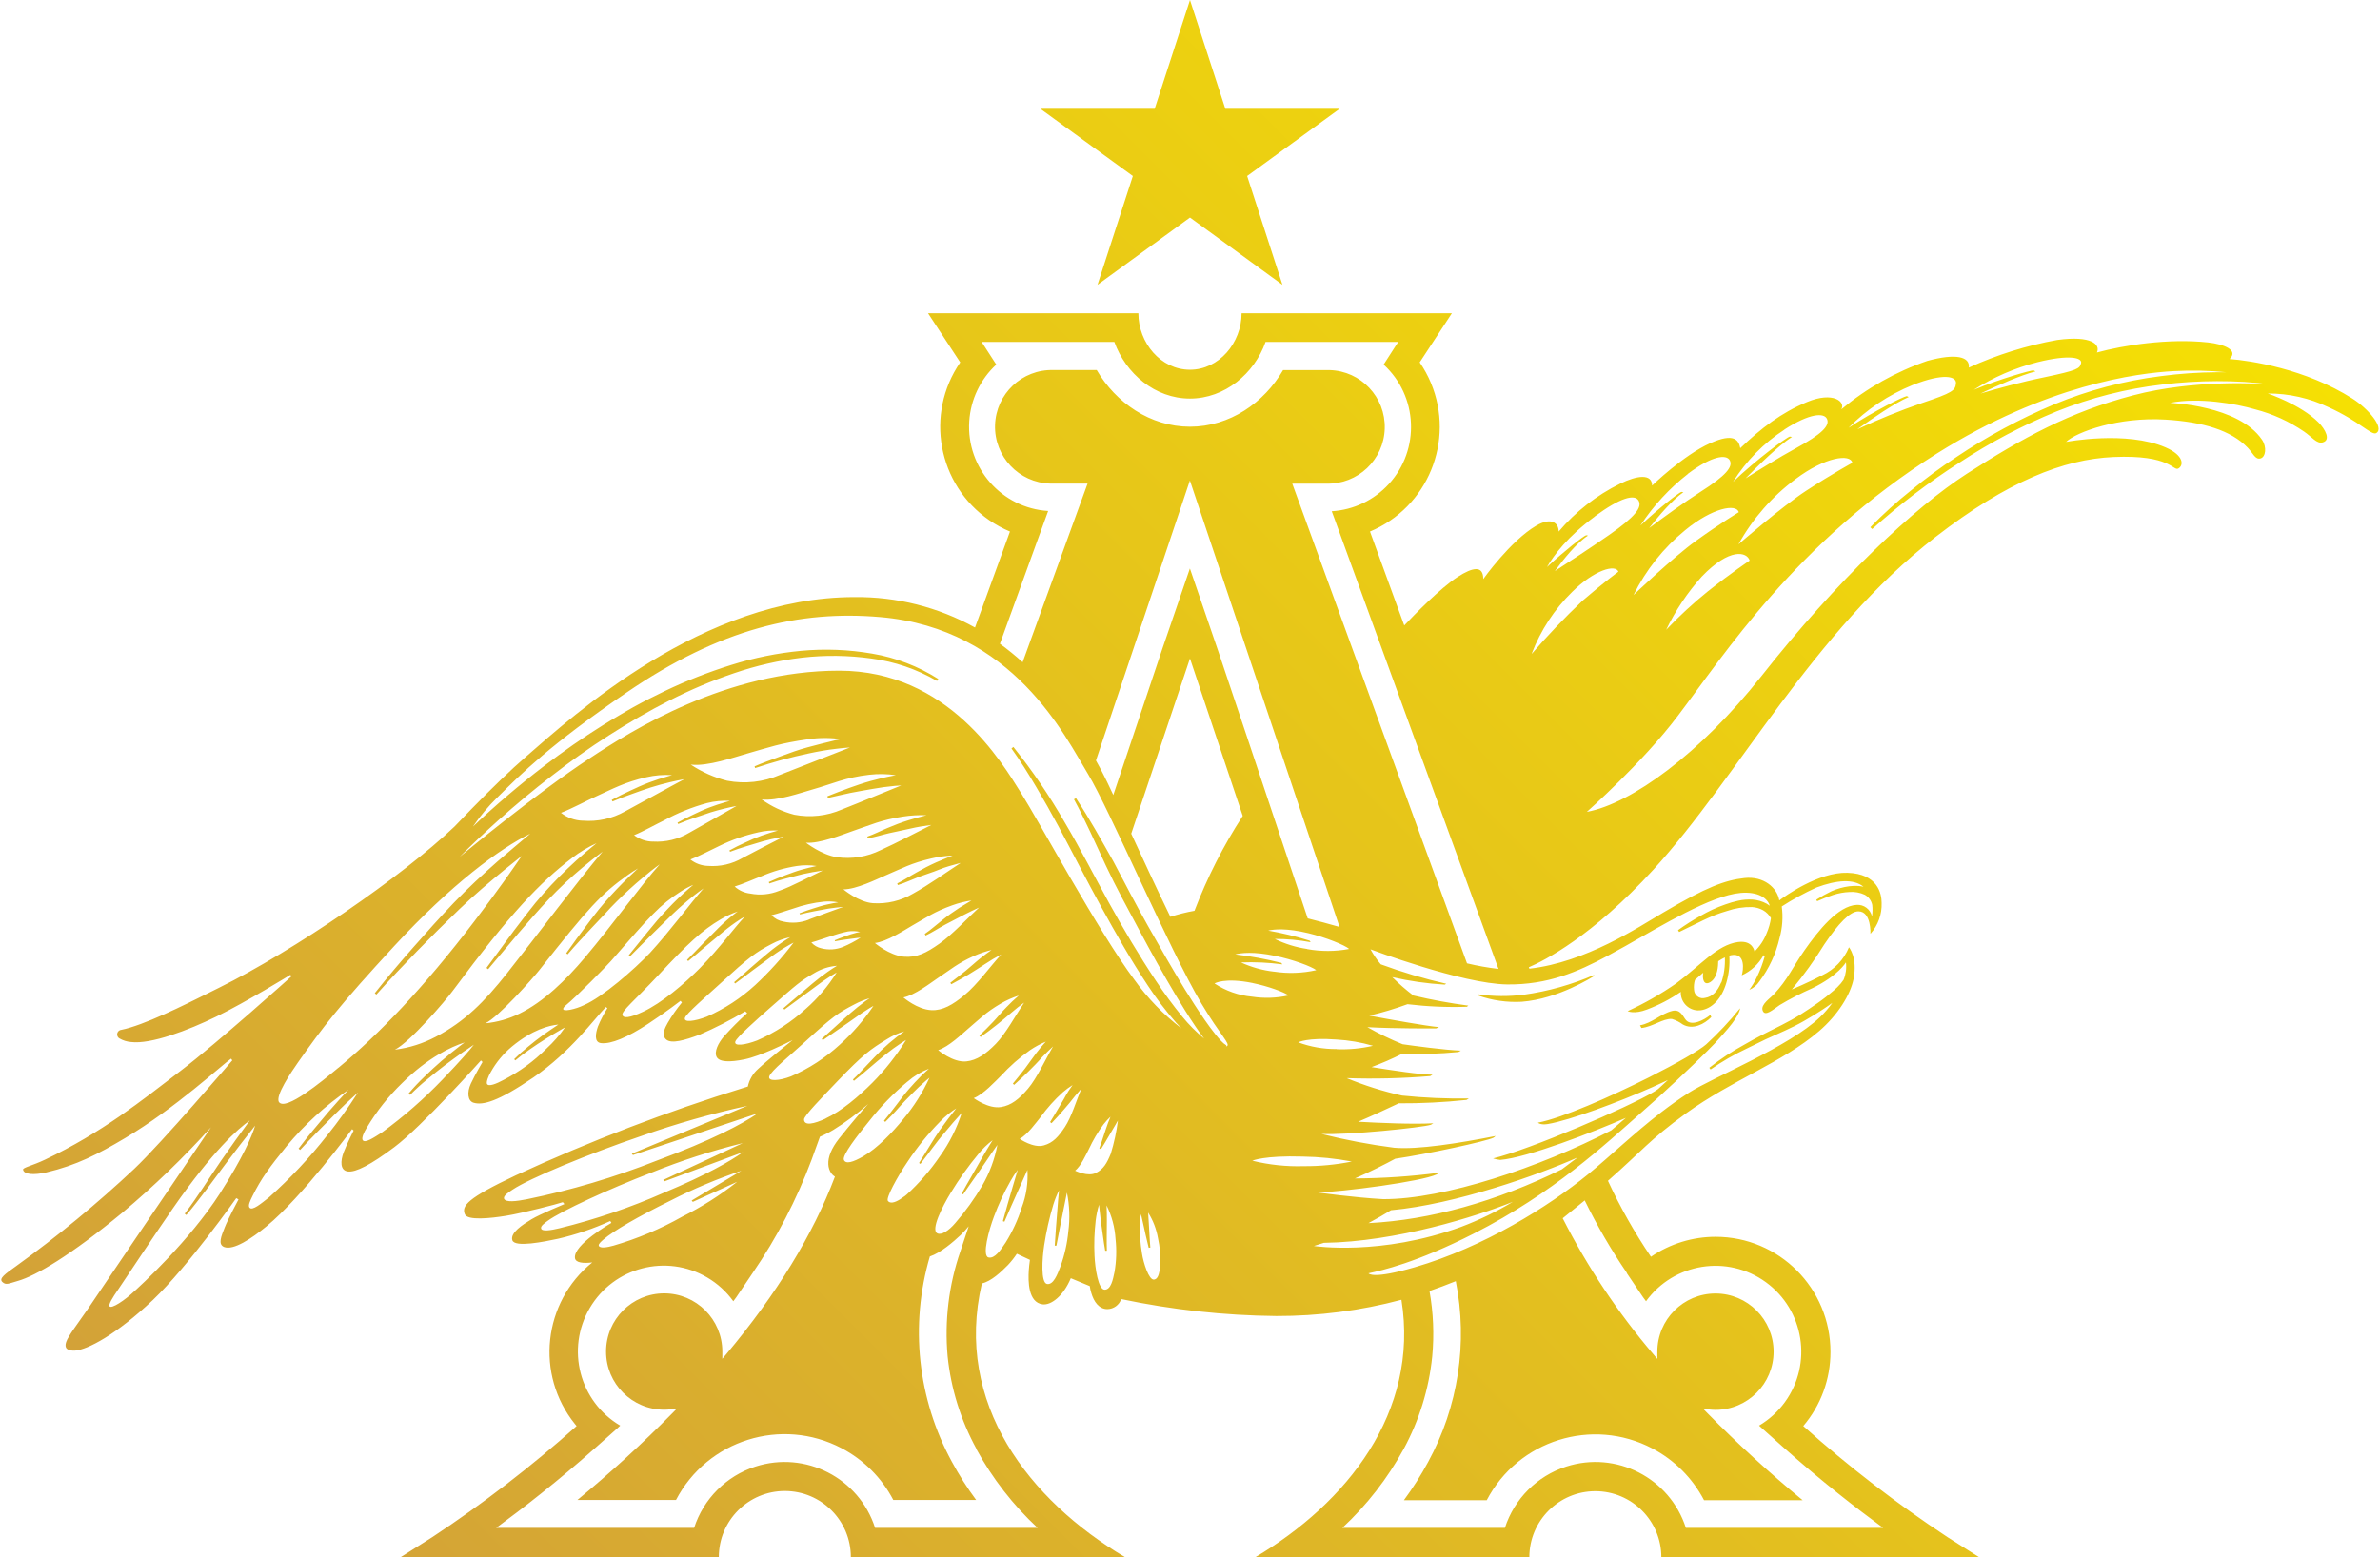 <svg width="110" height="72" xmlns="http://www.w3.org/2000/svg" xmlns:xlink="http://www.w3.org/1999/xlink" overflow="hidden"><defs><clipPath id="clip0"><rect x="46" y="587" width="110" height="72"/></clipPath><linearGradient x1="24.465" y1="83.713" x2="99.283" y2="8.894" gradientUnits="userSpaceOnUse" spreadMethod="pad" id="fill1"><stop offset="0" stop-color="#D3A238"/><stop offset="1" stop-color="#F5E003"/></linearGradient></defs><g clip-path="url(#clip0)" transform="translate(-46 -587)"><path d="M108.667 18.408C106.497 17.029 103.929 16.651 102.989 16.581 103.414 16.181 102.764 15.9 101.989 15.815 100.143 15.617 98.077 15.949 96.858 16.281 97.032 15.915 96.613 15.483 95.024 15.702 93.614 15.956 92.24 16.385 90.936 16.978 91.006 16.48 90.353 16.302 89.021 16.668 87.57 17.166 86.222 17.924 85.043 18.906 85.255 18.574 84.683 18.055 83.451 18.572 82.256 19.072 81.35 19.769 80.375 20.699 80.305 20.333 80.097 19.971 78.982 20.471 77.754 21.018 76.299 22.427 76.299 22.427 76.299 21.861 75.597 21.956 74.821 22.339 73.733 22.875 72.766 23.628 71.981 24.552 71.981 24.126 71.613 23.884 70.936 24.284 69.751 24.981 68.496 26.745 68.496 26.745 68.496 26.107 68.018 26.192 67.314 26.645 66.507 27.164 65.299 28.406 64.844 28.887 64.282 27.345 63.746 25.881 63.261 24.55 65.933 23.434 67.195 20.362 66.079 17.69 65.939 17.355 65.764 17.035 65.558 16.736L67.047 14.466 57.326 14.466C57.326 15.834 56.283 17.076 54.939 17.076 53.594 17.076 52.556 15.836 52.556 14.466L42.834 14.466 44.323 16.736C42.68 19.121 43.282 22.386 45.667 24.029 45.966 24.235 46.285 24.41 46.621 24.55L45.006 28.983C43.302 28.039 41.382 27.555 39.435 27.577 32.404 27.577 26.458 33.038 24.25 34.95 23.552 35.554 22.695 36.38 21.731 37.367L21.731 37.367C21.478 37.626 21.216 37.897 20.95 38.175 18.531 40.483 13.536 43.904 10.065 45.621 9.05 46.121 7.188 47.089 5.959 47.459 5.81 47.504 5.671 47.54 5.544 47.565 5.427 47.579 5.344 47.685 5.358 47.802 5.366 47.868 5.405 47.928 5.463 47.961 5.626 48.055 5.807 48.112 5.995 48.127 6.916 48.242 8.643 47.584 9.935 46.955 11.335 46.272 13.36 45.025 13.36 45.025L13.419 45.087C13.419 45.087 10.065 48.106 8.273 49.471 6.482 50.837 4.663 52.309 2.019 53.562 1.451 53.833 0.998 53.924 1.008 54.017 1.036 54.247 1.504 54.281 2.089 54.147 3.468 53.822 4.467 53.311 5.729 52.56 8.069 51.169 10.196 49.188 10.622 48.895L10.679 48.974C10.679 48.974 7.422 52.779 6.148 53.983 4.426 55.597 2.602 57.098 0.687 58.477 0.177 58.84-0.119 59.047 0.049 59.208 0.217 59.37 0.343 59.281 0.774 59.159 1.587 58.928 3.191 57.993 5.61 55.998 7.06 54.782 8.426 53.468 9.696 52.065 7.244 55.668 4.378 59.902 3.98 60.489 3.517 61.155 3.1 61.697 3.002 61.978 2.904 62.259 3.04 62.404 3.427 62.378 3.989 62.329 5.306 61.655 7.012 60.038 8.639 58.491 10.862 55.337 10.862 55.337L10.966 55.398C10.966 55.398 10.479 56.302 10.328 56.692 10.177 57.081 9.994 57.479 10.307 57.596 10.732 57.757 11.564 57.211 12.26 56.638 13.919 55.273 16.215 52.152 16.215 52.152L16.285 52.218C16.285 52.218 15.97 52.835 15.823 53.226 15.676 53.618 15.653 54.056 16.019 54.105 16.385 54.154 17.083 53.794 18.168 52.981 19.444 52.029 22.171 48.978 22.171 48.978L22.244 49.05C22.244 49.05 21.918 49.595 21.703 50.052 21.52 50.444 21.556 50.85 21.831 50.931 22.256 51.056 22.945 50.888 24.596 49.763 26.326 48.58 27.434 47.029 27.943 46.512L28.015 46.561C27.845 46.832 27.698 47.116 27.577 47.412 27.466 47.733 27.394 48.14 27.721 48.178 28.183 48.233 28.955 47.906 29.893 47.289 30.744 46.729 31.395 46.225 31.395 46.225L31.459 46.302C31.215 46.597 30.996 46.913 30.804 47.244 30.678 47.457 30.498 47.823 30.742 48.018 30.987 48.214 31.572 48.053 32.287 47.784 33.009 47.471 33.71 47.112 34.386 46.71L34.474 46.793C34.092 47.138 33.73 47.502 33.387 47.884 33.142 48.178 32.94 48.572 33.063 48.814 33.187 49.057 33.669 49.069 34.355 48.927 35.093 48.774 36.299 48.178 36.575 48.038 36.337 48.229 35.412 48.965 34.98 49.371 34.739 49.584 34.572 49.869 34.505 50.184L34.357 50.229C30.748 51.346 27.217 52.7 23.786 54.281 21.529 55.345 21.267 55.696 21.429 56.085 21.552 56.377 22.59 56.275 23.343 56.151 24.096 56.028 25.762 55.596 25.954 55.524L26.03 55.611C26.03 55.611 24.898 56.079 24.503 56.317 24.107 56.556 23.511 56.936 23.622 57.283 23.733 57.63 25.111 57.347 25.737 57.213 26.565 57.021 27.373 56.747 28.147 56.394L28.2 56.481C28.2 56.481 26.422 57.492 26.517 58.108 26.549 58.321 26.887 58.357 27.315 58.308 25.034 60.148 24.675 63.488 26.514 65.769 26.54 65.8 26.566 65.832 26.592 65.863 24.498 67.732 22.27 69.447 19.927 70.992L18.468 71.915 33.165 71.915C33.165 70.23 34.531 68.864 36.216 68.864 37.901 68.864 39.267 70.23 39.267 71.915L51.965 71.915 51.931 71.915C47.519 69.296 44.025 64.831 45.323 59.276 45.749 59.187 46.221 58.738 46.529 58.425 46.68 58.264 46.818 58.091 46.94 57.906L47.544 58.189C47.519 58.368 47.499 58.536 47.491 58.679 47.461 59.168 47.457 60.155 48.129 60.242 48.523 60.293 49.091 59.857 49.433 59.036L50.161 59.338 50.31 59.4C50.324 59.507 50.348 59.613 50.38 59.717 50.499 60.123 50.735 60.463 51.124 60.463 51.414 60.459 51.669 60.273 51.763 60 54.121 60.495 56.522 60.758 58.932 60.782 60.883 60.786 62.828 60.534 64.714 60.032 65.546 65.239 62.174 69.424 57.959 71.923L57.928 71.923 70.626 71.923C70.626 70.239 71.992 68.873 73.676 68.873 75.361 68.873 76.727 70.239 76.727 71.923L91.418 71.923 89.961 71C87.613 69.453 85.382 67.736 83.286 65.863 84.101 64.907 84.547 63.691 84.543 62.435 84.545 59.504 82.171 57.126 79.24 57.123 78.172 57.122 77.129 57.443 76.246 58.045 75.49 56.931 74.825 55.758 74.259 54.537 75.827 53.164 76.161 52.66 77.857 51.429 79.984 49.891 82.337 49.061 84.009 47.631 84.892 46.876 85.47 45.929 85.611 45.215 85.806 44.221 85.398 43.751 85.398 43.751 85.164 44.322 84.722 44.784 84.162 45.044 83.549 45.368 82.758 45.7 82.758 45.7 83.308 45.041 83.809 44.344 84.26 43.615 84.915 42.647 85.447 42.092 85.834 42.092 86.44 42.092 86.391 43.13 86.391 43.13 86.743 42.739 86.928 42.226 86.908 41.7 86.908 41.275 86.73 40.352 85.326 40.311 83.99 40.271 82.424 41.402 82.177 41.587 82.084 41.002 81.456 40.454 80.565 40.554 79.673 40.654 78.822 40.962 76.797 42.158 75.672 42.821 73.242 44.442 70.628 44.74L70.602 44.674C71.294 44.379 73.534 43.253 76.359 40.166 80.284 35.873 83.728 29.181 89.406 24.796 92.727 22.231 95.326 21.207 97.626 21.108 100.272 20.993 100.379 21.771 100.621 21.639 100.864 21.508 100.908 21.044 100.03 20.663 98.217 19.878 95.433 20.41 95.433 20.41 95.92 19.944 97.871 19.246 100.03 19.38 101.768 19.486 103.059 19.878 103.827 20.676 104.08 20.939 104.176 21.239 104.419 21.174 104.661 21.108 104.721 20.65 104.489 20.31 103.402 18.712 100.234 18.608 100.234 18.608 101.557 18.342 103.266 18.64 104.17 18.906 104.979 19.115 105.746 19.463 106.435 19.935 106.797 20.184 107.02 20.503 107.286 20.435 107.684 20.335 107.42 19.829 107.093 19.503 106.257 18.674 104.753 18.174 104.753 18.174 105.729 18.169 106.694 18.388 107.573 18.812 108.967 19.438 109.554 20.133 109.769 20.003 110.165 19.769 109.397 18.872 108.667 18.408ZM64.231 55.896C67.209 55.628 71.111 54.241 72.855 53.46 72.617 53.643 72.374 53.826 72.126 54.007 69.098 55.496 66.054 56.347 63.191 56.492 63.589 56.281 63.944 56.073 64.231 55.896ZM60.668 57.547C60.821 57.502 60.976 57.453 61.127 57.402 64.48 57.358 68.22 56.17 69.864 55.507 69.105 55.964 68.305 56.351 67.475 56.664 63.746 58.023 60.668 57.547 60.668 57.547ZM60.2 53.86C59.399 53.885 58.599 53.8 57.821 53.609 57.821 53.609 58.359 53.364 60.148 53.418 60.911 53.429 61.671 53.506 62.421 53.647 61.691 53.794 60.948 53.866 60.204 53.86ZM50.997 59.566C50.699 59.566 50.554 58.555 50.529 57.998 50.503 57.453 50.521 56.906 50.584 56.364 50.614 56.119 50.665 55.877 50.737 55.641 50.763 55.896 50.792 56.151 50.822 56.407L50.918 57.085C50.95 57.313 50.98 57.54 51.022 57.766L51.099 57.766C51.084 57.313 51.099 56.853 51.099 56.396 51.099 56.156 51.099 55.913 51.086 55.673 51.327 56.158 51.468 56.687 51.501 57.228 51.556 57.737 51.54 58.251 51.452 58.755 51.38 59.098 51.29 59.566 50.997 59.566ZM58.817 44.876C58.291 44.815 57.777 44.672 57.296 44.451 57.935 44.426 58.576 44.456 59.21 44.54L59.159 44.47C58.459 44.295 57.748 44.164 57.032 44.079 57.315 44.008 57.883 43.942 58.864 44.145 59.685 44.31 60.578 44.645 60.778 44.808 60.134 44.952 59.469 44.975 58.817 44.874ZM57.847 45.406C58.553 45.549 59.321 45.831 59.493 45.976 58.939 46.1 58.367 46.118 57.806 46.032 57.188 45.975 56.593 45.766 56.075 45.423 56.075 45.423 56.526 45.134 57.847 45.404ZM56.213 29.976 54.937 26.256 54.937 26.256 53.66 29.976C53.513 30.402 52.596 33.142 51.397 36.718 51.212 36.32 51.063 36.012 50.971 35.833 50.88 35.654 50.758 35.407 50.595 35.125L54.937 22.192 61.853 42.813C61.353 42.67 60.859 42.536 60.383 42.417 58.364 36.378 56.43 30.613 56.213 29.974ZM54.937 30.402 54.937 30.402C55.011 30.615 56.036 33.674 57.379 37.684L57.379 37.684C56.484 39.062 55.736 40.531 55.149 42.066L55.149 42.066C54.772 42.133 54.399 42.226 54.035 42.345 53.396 41.028 52.758 39.66 52.226 38.505 53.703 34.101 54.862 30.634 54.941 30.408ZM53.56 58.406C53.539 58.696 53.509 59.074 53.275 59.1 53.041 59.125 52.79 58.332 52.722 57.889 52.652 57.458 52.617 57.022 52.62 56.585 52.622 56.414 52.642 56.242 52.677 56.075L52.769 56.483C52.856 56.864 52.933 57.249 53.033 57.632L53.109 57.619C53.073 57.23 53.062 56.838 53.035 56.445L53.007 56.005C53.235 56.364 53.389 56.766 53.462 57.185 53.553 57.588 53.587 58.001 53.564 58.413ZM61.725 48.452C61.117 48.458 60.514 48.353 59.944 48.142 59.944 48.142 60.37 47.912 61.708 48.012 62.281 48.044 62.848 48.141 63.399 48.301 62.851 48.428 62.289 48.481 61.727 48.459ZM60.351 43.828C59.833 43.752 59.331 43.596 58.861 43.366 59.417 43.364 59.971 43.415 60.517 43.517L60.47 43.445C59.842 43.249 59.203 43.094 58.555 42.981 58.83 42.915 59.406 42.86 60.408 43.1 61.223 43.294 62.11 43.657 62.299 43.828 61.656 43.95 60.996 43.952 60.353 43.834ZM47.874 25.005 48.259 23.952 48.386 23.601C46.236 23.465 44.603 21.611 44.739 19.461 44.803 18.458 45.25 17.519 45.989 16.838L45.438 15.987 45.312 15.793 51.446 15.793C51.971 17.251 53.324 18.408 54.939 18.408 56.553 18.408 57.917 17.251 58.434 15.793L64.567 15.793 64.439 15.987 63.891 16.838C65.481 18.294 65.589 20.763 64.134 22.353 63.45 23.1 62.503 23.552 61.493 23.613L61.623 23.965 62.006 25.018C63.997 30.474 66.899 38.447 69.2 44.751 68.711 44.694 68.225 44.608 67.745 44.493L59.668 22.337 61.246 22.337C62.694 22.378 63.902 21.238 63.943 19.79 63.984 18.342 62.844 17.134 61.396 17.093 61.346 17.092 61.296 17.092 61.246 17.093L59.244 17.093C58.372 18.595 56.781 19.708 54.941 19.708 53.101 19.708 51.509 18.593 50.631 17.091L48.629 17.091C47.181 17.05 45.974 18.19 45.932 19.638 45.891 21.086 47.032 22.294 48.48 22.335 48.529 22.337 48.579 22.337 48.629 22.335L50.208 22.335 47.206 30.585C46.872 30.282 46.522 29.998 46.157 29.734ZM22.914 36.846C24.054 35.714 25.386 34.384 28.887 31.995 33.246 29.017 36.92 28.181 40.622 28.5 46.791 29.03 49.178 34.031 50.233 35.758 51.203 37.352 54.009 43.896 55.464 46.34 56.358 47.842 56.834 48.225 56.641 48.323L56.606 48.323 56.626 48.284C56.533 48.225 56.448 48.154 56.375 48.072 56.285 47.978 56.198 47.874 56.113 47.767 55.941 47.555 55.779 47.331 55.619 47.102 55.3 46.644 54.998 46.17 54.703 45.693 54.115 44.734 53.556 43.755 53.001 42.768 52.445 41.781 51.924 40.785 51.403 39.79 50.848 38.807 50.297 37.811 49.673 36.865L49.58 36.918C50.118 37.911 50.571 38.945 51.05 39.971 51.529 40.996 52.077 41.987 52.611 42.987 53.145 43.987 53.694 44.976 54.275 45.953 54.569 46.44 54.866 46.925 55.188 47.399 55.317 47.591 55.451 47.78 55.594 47.967 55.227 47.664 54.89 47.325 54.588 46.957 54.148 46.42 53.737 45.862 53.356 45.283 52.582 44.121 51.867 42.911 51.192 41.688 50.518 40.464 49.88 39.209 49.159 37.994 48.457 36.77 47.662 35.601 46.78 34.499L46.691 34.569C47.099 35.137 47.47 35.731 47.827 36.335 48.184 36.939 48.529 37.545 48.861 38.162 49.193 38.779 49.514 39.398 49.842 40.022 50.169 40.645 50.499 41.266 50.837 41.883 51.516 43.117 52.211 44.344 52.996 45.523 53.389 46.12 53.821 46.688 54.292 47.225 54.377 47.316 54.462 47.408 54.551 47.497 53.714 46.859 52.977 46.099 52.365 45.242 50.729 43.057 47.984 37.971 47.127 36.614 46.248 35.22 43.772 30.976 38.728 30.976 33.508 30.976 29.134 33.742 27.204 35.018 24.735 36.633 21.356 39.435 21.191 39.573 21.761 38.998 22.356 38.441 22.96 37.899 23.763 37.178 24.593 36.488 25.449 35.829 26.3 35.167 27.179 34.54 28.09 33.961 29 33.382 29.927 32.836 30.889 32.35 31.85 31.86 32.845 31.439 33.867 31.093 34.884 30.745 35.935 30.504 37.003 30.376 38.072 30.252 39.152 30.265 40.218 30.415 41.288 30.555 42.319 30.907 43.251 31.451L43.309 31.359C42.379 30.77 41.341 30.372 40.256 30.189 39.171 30.001 38.067 29.958 36.971 30.059 35.875 30.162 34.794 30.38 33.744 30.71 32.696 31.037 31.673 31.438 30.683 31.91 30.189 32.146 29.7 32.393 29.219 32.659 28.979 32.789 28.745 32.933 28.509 33.07L28.153 33.282 27.806 33.495C26.875 34.074 25.979 34.703 25.107 35.365 23.957 36.244 22.853 37.183 21.801 38.177 22.126 37.697 22.499 37.251 22.914 36.846ZM48.333 59.302C48.04 59.244 48.108 58.128 48.201 57.523 48.298 56.883 48.44 56.25 48.627 55.63 48.696 55.406 48.784 55.187 48.889 54.977 48.859 55.285 48.831 55.596 48.81 55.904 48.769 56.447 48.721 56.987 48.691 57.534L48.767 57.534C48.863 57 48.98 56.47 49.082 55.932 49.137 55.647 49.195 55.36 49.254 55.081 49.376 55.67 49.398 56.274 49.32 56.87 49.268 57.428 49.144 57.976 48.952 58.502 48.81 58.876 48.625 59.353 48.333 59.302ZM49.161 52.05C48.857 52.509 48.612 52.782 48.187 52.901 47.704 53.041 47.07 52.599 47.07 52.599 47.433 52.409 47.846 51.826 48.031 51.601 48.334 51.181 48.681 50.793 49.065 50.446 49.207 50.323 49.357 50.213 49.516 50.114 49.45 50.208 49.386 50.299 49.325 50.392L49.214 50.575 49.114 50.756 48.901 51.118C48.763 51.358 48.618 51.592 48.476 51.824L48.542 51.877C48.733 51.675 48.923 51.469 49.105 51.256 49.288 51.044 49.471 50.831 49.631 50.618 49.725 50.503 49.822 50.39 49.92 50.282 49.693 50.831 49.454 51.609 49.161 52.05ZM45.629 58.077C45.319 58 45.651 56.8 45.88 56.194 46.09 55.626 46.346 55.076 46.646 54.549 46.745 54.369 46.857 54.197 46.98 54.032 46.897 54.298 46.819 54.564 46.742 54.83 46.591 55.353 46.434 55.875 46.293 56.402L46.365 56.426C46.578 55.926 46.802 55.43 47.023 54.937 47.155 54.632 47.291 54.332 47.429 54.032 47.465 54.623 47.376 55.215 47.167 55.768 46.989 56.337 46.738 56.88 46.423 57.385 46.195 57.728 45.921 58.145 45.629 58.077ZM38.107 51.66C37.569 51.909 37.109 52.014 37.103 51.703 37.103 51.529 37.982 50.639 38.618 49.969 39.839 48.693 40.181 48.457 40.928 48.001 41.179 47.841 41.451 47.718 41.736 47.636 41.624 47.714 41.513 47.797 41.402 47.882 41.15 48.077 40.908 48.285 40.677 48.506 40.449 48.731 40.234 48.959 40.017 49.186 39.8 49.414 39.592 49.646 39.362 49.861L39.411 49.92C39.664 49.725 39.898 49.518 40.139 49.314 40.379 49.11 40.615 48.906 40.858 48.712 41.1 48.518 41.349 48.335 41.607 48.165 41.675 48.12 41.743 48.076 41.819 48.033 41.377 48.752 40.852 49.416 40.256 50.014 39.639 50.631 38.833 51.32 38.107 51.654ZM40.373 43.555C40.926 43.494 41.739 42.962 42.075 42.766 42.775 42.37 43.113 42.113 43.955 41.813 44.243 41.709 44.54 41.634 44.842 41.59 44.664 41.694 44.485 41.802 44.31 41.911 44.023 42.096 43.745 42.295 43.479 42.509 43.206 42.721 42.958 42.951 42.683 43.134L42.724 43.209C43.038 43.062 43.319 42.87 43.613 42.713 43.906 42.555 44.211 42.404 44.504 42.247 44.732 42.13 44.961 42.021 45.193 41.917 44.645 42.417 43.972 43.153 43.364 43.583 42.755 44.013 42.313 44.238 41.707 44.185 41.032 44.119 40.373 43.549 40.373 43.549ZM37.326 42.475C36.953 42.623 36.544 42.655 36.152 42.566 35.941 42.529 35.747 42.426 35.599 42.27 35.88 42.209 36.35 42.038 36.605 41.964 37.065 41.801 37.543 41.693 38.028 41.643 38.247 41.624 38.468 41.635 38.684 41.677 38.516 41.705 38.35 41.734 38.184 41.773 37.96 41.819 37.748 41.892 37.533 41.958 37.318 42.024 37.107 42.098 36.895 42.181L36.914 42.236C37.126 42.179 37.339 42.134 37.567 42.09L38.222 41.968C38.452 41.932 38.686 41.904 38.92 41.885 38.467 42.043 37.839 42.279 37.326 42.468ZM34.618 41.27C34.349 41.241 34.097 41.127 33.897 40.945 34.248 40.843 34.837 40.579 35.15 40.464 35.669 40.241 36.213 40.084 36.771 39.998 37.073 39.952 37.38 39.952 37.682 39.998 37.448 40.049 37.214 40.103 36.982 40.169 36.75 40.234 36.471 40.339 36.218 40.432 35.965 40.526 35.718 40.626 35.474 40.739L35.499 40.805C35.75 40.715 36.007 40.645 36.265 40.575 36.522 40.505 36.782 40.437 37.035 40.375 37.343 40.305 37.656 40.252 37.969 40.207 37.401 40.468 36.563 40.934 35.956 41.143 35.532 41.314 35.067 41.359 34.618 41.27ZM32.672 39.994C32.373 39.987 32.085 39.883 31.851 39.698 32.227 39.558 32.838 39.233 33.172 39.079 33.752 38.793 34.365 38.579 34.997 38.441 35.3 38.37 35.611 38.343 35.922 38.36L35.899 38.36C35.637 38.431 35.378 38.509 35.123 38.601 34.868 38.694 34.619 38.799 34.376 38.918 34.133 39.03 33.891 39.145 33.655 39.277L33.684 39.341C33.931 39.243 34.186 39.164 34.442 39.084L35.203 38.856C35.456 38.786 35.714 38.728 35.973 38.677L36.167 38.641C35.608 38.928 34.908 39.279 34.263 39.626 33.782 39.907 33.227 40.035 32.672 39.994ZM30.119 38.871C29.804 38.868 29.498 38.763 29.247 38.573 29.64 38.418 30.281 38.06 30.632 37.892 31.259 37.548 31.926 37.28 32.617 37.092 32.964 37.004 33.322 36.969 33.68 36.99L33.482 37.046C33.223 37.122 32.965 37.205 32.712 37.301 32.459 37.397 32.214 37.514 31.972 37.629 31.729 37.743 31.489 37.862 31.255 37.996L31.287 38.058C31.529 37.954 31.782 37.865 32.034 37.775 32.285 37.686 32.54 37.601 32.787 37.52 33.18 37.4 33.579 37.301 33.982 37.224 33.367 37.567 32.523 38.062 31.802 38.46 31.294 38.763 30.707 38.905 30.117 38.869ZM26.875 37.905C26.509 37.895 26.156 37.768 25.869 37.541 26.33 37.369 27.083 36.967 27.494 36.782 28.258 36.435 28.817 36.124 29.819 35.897 30.208 35.806 30.608 35.774 31.006 35.801L30.844 35.846C30.54 35.933 30.236 36.029 29.938 36.142 29.64 36.254 29.351 36.388 29.066 36.52 28.781 36.652 28.494 36.792 28.215 36.946L28.253 37.018C28.538 36.892 28.834 36.784 29.13 36.678 29.425 36.571 29.721 36.465 30.015 36.371 30.308 36.278 30.613 36.197 30.917 36.124 31.129 36.073 31.355 36.029 31.574 35.986 30.844 36.369 29.753 36.982 28.832 37.475 28.237 37.811 27.554 37.96 26.873 37.903ZM47.548 48.504C47.777 48.348 48.022 48.216 48.278 48.11 48.129 48.274 47.984 48.444 47.852 48.618 47.663 48.861 47.502 49.108 47.319 49.346 47.136 49.584 46.948 49.816 46.755 50.048L46.814 50.105C47.038 49.905 47.263 49.701 47.478 49.486 47.693 49.271 47.904 49.061 48.103 48.831 48.267 48.657 48.438 48.491 48.614 48.331 48.267 48.914 47.874 49.786 47.457 50.278 47.04 50.769 46.672 51.056 46.21 51.129 45.632 51.227 44.947 50.718 44.947 50.718 45.393 50.548 45.953 49.931 46.197 49.695 46.605 49.252 47.058 48.852 47.548 48.504ZM45.34 54.758C44.978 55.372 44.561 55.951 44.093 56.489 43.787 56.849 43.455 57.053 43.27 56.966 42.941 56.819 43.5 55.715 43.885 55.09 44.266 54.463 44.692 53.865 45.161 53.301 45.353 53.06 45.575 52.846 45.821 52.662 45.64 52.952 45.464 53.243 45.293 53.541 45.123 53.839 44.995 54.069 44.842 54.332 44.689 54.596 44.536 54.858 44.391 55.128L44.457 55.166C44.795 54.662 45.157 54.173 45.498 53.664 45.672 53.401 45.855 53.137 46.04 52.879 45.915 53.541 45.679 54.176 45.34 54.758ZM41.536 55.396C41.285 55.553 41.079 55.596 40.979 55.466 40.879 55.337 41.404 54.366 41.904 53.633 42.341 52.975 42.84 52.361 43.394 51.799 43.616 51.567 43.866 51.364 44.138 51.192 43.881 51.516 43.63 51.843 43.389 52.182 43.043 52.682 42.751 53.207 42.419 53.713L42.481 53.758C42.67 53.52 42.845 53.275 43.028 53.035 43.211 52.794 43.398 52.545 43.585 52.333 43.847 52.014 44.117 51.702 44.393 51.399 44.163 52.114 43.823 52.79 43.385 53.401 42.945 54.047 42.431 54.641 41.853 55.168L41.773 55.234ZM41.696 46.068C42.215 45.968 42.945 45.404 43.257 45.193 43.896 44.768 44.191 44.498 44.959 44.151 45.219 44.034 45.49 43.942 45.768 43.877 45.595 43.998 45.427 44.121 45.264 44.251 45.023 44.442 44.808 44.647 44.574 44.836 44.34 45.025 44.104 45.204 43.864 45.391L43.91 45.459C44.172 45.315 44.442 45.172 44.702 45.013 44.961 44.853 45.221 44.691 45.466 44.528 45.709 44.366 45.96 44.216 46.219 44.081 45.721 44.619 45.102 45.485 44.517 45.961 43.981 46.404 43.515 46.68 42.989 46.655 42.334 46.623 41.696 46.068 41.696 46.068ZM47.029 45.98C46.829 46.151 46.637 46.332 46.455 46.523 46.242 46.736 46.055 46.974 45.846 47.193 45.638 47.412 45.432 47.618 45.208 47.831L45.264 47.895C45.506 47.721 45.755 47.542 45.991 47.35 46.227 47.159 46.465 46.965 46.687 46.772 46.908 46.578 47.074 46.455 47.276 46.308 46.882 46.895 46.425 47.74 45.97 48.208 45.514 48.676 45.091 48.974 44.6 49.023 43.985 49.082 43.302 48.501 43.302 48.501 43.783 48.355 44.415 47.744 44.687 47.514 45.242 47.046 45.498 46.761 46.193 46.353 46.458 46.199 46.738 46.074 47.029 45.98ZM43.972 39.515C43.711 39.615 43.455 39.728 43.202 39.834 42.89 39.974 42.585 40.131 42.289 40.303 41.989 40.466 41.709 40.66 41.411 40.803L41.438 40.879C41.77 40.779 42.077 40.628 42.389 40.509 42.702 40.39 43.028 40.296 43.334 40.169 43.64 40.041 43.972 39.956 44.287 39.871L44.344 39.856C43.689 40.281 42.855 40.881 42.138 41.275 41.579 41.605 40.934 41.758 40.285 41.715 39.628 41.668 38.922 41.077 38.922 41.077 39.522 41.077 40.46 40.609 40.853 40.439 41.653 40.1 42.045 39.869 42.981 39.65 43.306 39.573 43.638 39.528 43.972 39.515ZM42.76 37.654C42.477 37.724 42.198 37.801 41.924 37.886 41.596 37.988 41.275 38.108 40.96 38.243 40.645 38.373 40.343 38.533 40.028 38.639L40.047 38.72C40.39 38.664 40.713 38.556 41.039 38.481 41.364 38.407 41.696 38.345 42.021 38.269 42.347 38.192 42.66 38.145 42.989 38.101 42.279 38.456 41.409 38.92 40.649 39.262 40.021 39.574 39.314 39.688 38.62 39.59 37.916 39.486 37.192 38.922 37.192 38.922 37.831 38.973 38.894 38.541 39.32 38.394 40.207 38.094 40.647 37.873 41.679 37.714 42.036 37.658 42.398 37.638 42.76 37.654ZM38.205 36.856C38.552 36.78 38.892 36.695 39.237 36.624 39.581 36.554 39.928 36.499 40.271 36.437 40.613 36.376 40.958 36.327 41.3 36.297 41.4 36.297 41.5 36.28 41.598 36.276 40.785 36.601 39.752 37.035 38.856 37.386 38.162 37.687 37.394 37.772 36.652 37.629 36.11 37.488 35.599 37.249 35.144 36.922 35.837 37.014 36.988 36.605 37.467 36.471 38.441 36.197 39.001 35.91 40.126 35.782 40.532 35.736 40.943 35.743 41.347 35.805L41.236 35.825C40.881 35.89 40.532 35.975 40.188 36.069 39.843 36.163 39.507 36.282 39.173 36.399 38.839 36.516 38.509 36.652 38.182 36.778ZM34.844 35.474C35.254 35.34 35.665 35.21 36.082 35.097 36.499 34.984 36.918 34.884 37.337 34.795 37.756 34.706 38.188 34.627 38.613 34.582 38.826 34.557 39.022 34.537 39.228 34.523 38.301 34.882 37.058 35.373 35.995 35.788 35.224 36.123 34.371 36.217 33.546 36.059 32.948 35.908 32.381 35.656 31.868 35.314 32.638 35.414 33.916 34.961 34.448 34.812 35.542 34.503 35.967 34.333 37.314 34.14 37.815 34.068 38.325 34.068 38.826 34.14L38.552 34.191C38.126 34.288 37.701 34.403 37.275 34.514 36.85 34.625 36.448 34.776 36.039 34.925 35.631 35.074 35.103 35.267 34.816 35.397ZM38.301 43.26C38.573 43.158 38.854 43.077 39.139 43.019 39.325 42.993 39.514 43.001 39.696 43.043L39.526 43.079C39.353 43.122 39.184 43.175 39.018 43.238 38.852 43.298 38.684 43.359 38.522 43.43L38.537 43.474C38.877 43.404 39.235 43.372 39.571 43.321L39.718 43.306C39.461 43.471 39.191 43.614 38.909 43.732 38.593 43.861 38.243 43.885 37.911 43.8 37.729 43.763 37.564 43.667 37.441 43.528 37.69 43.464 38.09 43.315 38.307 43.251ZM41.885 49.959C42.178 49.702 42.514 49.499 42.877 49.359 42.762 49.459 42.653 49.571 42.545 49.665 42.332 49.878 42.119 50.105 41.919 50.337 41.719 50.569 41.541 50.814 41.356 51.054 41.17 51.294 40.99 51.535 40.798 51.765L40.856 51.818C41.068 51.605 41.281 51.392 41.481 51.16 41.681 50.929 41.894 50.718 42.104 50.505 42.311 50.292 42.528 50.089 42.755 49.897L42.902 49.776C42.585 50.465 42.177 51.109 41.69 51.69 41.177 52.316 40.49 53.031 39.847 53.403 39.369 53.679 39.03 53.781 38.945 53.571 38.86 53.36 39.562 52.452 40.105 51.79 40.634 51.116 41.233 50.499 41.892 49.95ZM15.574 49.32C14.783 49.978 13.164 51.305 12.843 50.91 12.63 50.641 13.428 49.48 13.713 49.072 14.851 47.453 15.653 46.406 18.168 43.689 20.803 40.845 23.039 39.19 24.45 38.505 23.941 38.93 23.439 39.356 22.943 39.781 22.248 40.394 21.565 41.022 20.918 41.696 20.271 42.37 19.663 43.053 19.052 43.745 18.442 44.436 17.842 45.14 17.263 45.872L17.338 45.934C17.951 45.246 18.587 44.578 19.229 43.919 19.872 43.26 20.527 42.613 21.191 41.977 21.854 41.341 22.55 40.751 23.26 40.171 23.524 39.958 23.79 39.745 24.056 39.532 23.631 40.145 23.022 41.041 21.856 42.564 19.51 45.638 17.444 47.782 15.581 49.318ZM10.109 55.117C8.722 57.277 6.482 59.353 5.995 59.778 5.508 60.204 4.931 60.538 5.001 60.251 5.044 60.061 5.357 59.627 5.552 59.336 5.748 59.044 7.233 56.817 7.933 55.809 9.786 53.143 10.956 52.12 11.488 51.75 11.034 52.369 10.586 52.99 10.15 53.622 9.869 54.028 9.605 54.443 9.331 54.849 9.056 55.256 8.782 55.666 8.48 56.056L8.554 56.117C8.877 55.741 9.175 55.347 9.473 54.956L10.356 53.773C10.807 53.171 11.268 52.577 11.734 51.988 11.583 52.488 11.171 53.456 10.109 55.117ZM15.064 52.437C14.256 53.469 13.357 54.426 12.379 55.298 12.015 55.585 11.605 55.936 11.475 55.777 11.394 55.681 11.505 55.458 11.611 55.243 12.011 54.434 12.407 53.896 13.187 52.939 14.015 51.943 14.977 51.067 16.044 50.335 15.74 50.661 15.44 50.988 15.149 51.324 14.906 51.607 14.67 51.892 14.434 52.175 14.198 52.458 13.966 52.752 13.741 53.05L13.815 53.111C14.064 52.837 14.321 52.573 14.581 52.307 14.84 52.041 15.102 51.78 15.364 51.52 15.73 51.152 16.106 50.797 16.487 50.456 16.049 51.142 15.574 51.803 15.064 52.437ZM17.604 52.297C17.234 52.533 16.814 52.82 16.706 52.66 16.64 52.562 16.766 52.29 16.887 52.096 17.34 51.333 17.893 50.634 18.533 50.018 19.725 48.842 20.786 48.35 21.416 48.146 21.335 48.208 21.252 48.267 21.171 48.331 20.89 48.544 20.616 48.774 20.346 49.003 20.076 49.233 19.816 49.48 19.561 49.727 19.302 49.973 19.057 50.233 18.827 50.505L18.899 50.567C19.145 50.317 19.405 50.08 19.678 49.859 19.949 49.632 20.224 49.413 20.503 49.201 20.783 48.99 21.066 48.784 21.354 48.582 21.516 48.469 21.68 48.369 21.844 48.252 21.654 48.497 21.25 48.969 20.393 49.861 19.537 50.754 18.604 51.569 17.604 52.297ZM20.088 47.882C19.499 48.195 18.857 48.398 18.195 48.48 18.904 48.12 20.535 46.217 20.867 45.763 23.554 42.147 24.909 40.754 26.381 39.626 26.731 39.356 27.111 39.128 27.513 38.945 27.194 39.203 26.875 39.469 26.577 39.743 26.039 40.229 25.529 40.743 25.047 41.285 24.805 41.556 24.575 41.836 24.356 42.121 24.137 42.407 23.918 42.692 23.703 42.972L22.427 44.704 22.503 44.764 23.89 43.119C24.356 42.575 24.83 42.034 25.315 41.519 25.805 41.005 26.325 40.519 26.87 40.064 27.171 39.813 27.481 39.566 27.794 39.333 26.677 40.647 24.758 43.211 23.369 44.959 22.337 46.259 21.431 47.178 20.088 47.882ZM24.856 44.821C27.156 41.907 27.719 41.298 28.966 40.407 29.117 40.298 29.274 40.198 29.436 40.107L29.347 40.185C28.934 40.564 28.536 40.962 28.157 41.377 27.97 41.585 27.787 41.798 27.609 42.015 27.434 42.228 27.268 42.455 27.1 42.677 26.764 43.121 26.432 43.57 26.113 44.025L26.177 44.077C26.543 43.651 26.919 43.251 27.298 42.845L27.87 42.241C28.055 42.028 28.245 41.839 28.438 41.643 28.826 41.256 29.232 40.885 29.653 40.534 29.906 40.322 30.168 40.109 30.434 39.922 29.621 40.817 28.236 42.73 26.975 44.225 26.098 45.264 25.073 46.268 23.95 46.816 23.456 47.059 22.923 47.211 22.375 47.263 22.975 46.984 24.567 45.185 24.856 44.821ZM25.203 48.427C24.617 49.015 23.942 49.507 23.203 49.884 22.888 50.054 22.529 50.201 22.452 50.065 22.405 49.98 22.522 49.68 22.62 49.523 22.873 49.067 23.208 48.663 23.609 48.331 24.56 47.55 25.324 47.359 25.749 47.321 25.511 47.478 25.275 47.638 25.043 47.804 24.811 47.969 24.579 48.155 24.356 48.337 24.128 48.519 23.911 48.714 23.705 48.92L23.76 48.976C23.979 48.79 24.208 48.616 24.445 48.455 24.681 48.291 24.92 48.131 25.162 47.982 25.405 47.833 25.654 47.68 25.903 47.538L26.056 47.453C25.808 47.808 25.522 48.135 25.203 48.427ZM26.928 46.425C26.725 46.522 26.511 46.593 26.29 46.638 25.824 46.723 25.981 46.527 26.077 46.448 26.626 45.998 27.992 44.598 28.177 44.389 30.032 42.262 30.419 41.815 31.4 41.179 31.586 41.058 31.782 40.955 31.987 40.868L31.814 41.011C31.459 41.318 31.12 41.643 30.798 41.985 30.636 42.153 30.479 42.328 30.325 42.502L29.879 43.038 29.002 44.119 29.059 44.17 30.042 43.185 31.032 42.217C31.363 41.902 31.708 41.6 32.068 41.319 32.195 41.219 32.327 41.126 32.459 41.034 31.836 41.736 30.91 43.002 29.979 44.013 29.264 44.766 27.802 46.046 26.928 46.425ZM29.662 46.729C29.023 47.029 28.76 47.027 28.711 46.889 28.647 46.708 29.247 46.236 30.364 45.047 31.757 43.557 32.387 42.972 33.257 42.458 33.503 42.31 33.765 42.19 34.038 42.1L33.948 42.164C33.668 42.377 33.403 42.608 33.153 42.855 32.906 43.098 32.662 43.343 32.421 43.591 32.178 43.838 31.944 44.091 31.697 44.332L31.748 44.389C32.019 44.176 32.278 43.942 32.542 43.721 32.806 43.5 33.07 43.279 33.338 43.062 33.597 42.844 33.87 42.643 34.154 42.46L34.367 42.334C33.857 42.877 33.231 43.755 32.287 44.719 31.549 45.459 30.525 46.327 29.662 46.729ZM32.606 46.957C32.053 47.17 31.521 47.244 31.6 47.006 31.659 46.819 32.57 46.029 33.225 45.432 34.557 44.215 34.863 43.985 35.616 43.594 35.884 43.451 36.17 43.347 36.467 43.285L36.292 43.392C35.996 43.581 35.712 43.788 35.442 44.013 35.176 44.236 34.912 44.459 34.652 44.687 34.393 44.915 34.135 45.144 33.872 45.364L33.918 45.425C34.201 45.223 34.471 45.01 34.748 44.804 35.025 44.598 35.299 44.393 35.58 44.191 35.851 43.989 36.136 43.804 36.431 43.638 36.492 43.602 36.556 43.57 36.62 43.536 36.086 44.242 35.491 44.899 34.842 45.5 34.181 46.105 33.426 46.597 32.606 46.957ZM33.929 48.101C33.989 47.916 34.889 47.112 35.554 46.529 36.797 45.438 36.909 45.33 37.56 44.953 37.883 44.755 38.247 44.636 38.624 44.606 38.477 44.693 38.339 44.787 38.199 44.883 37.954 45.053 37.72 45.236 37.492 45.427L36.148 46.568 36.195 46.629 36.907 46.106C37.143 45.931 37.384 45.759 37.616 45.583 37.848 45.406 38.086 45.238 38.331 45.083 38.422 45.025 38.516 44.97 38.611 44.915 38.22 45.543 37.739 46.11 37.182 46.597 36.518 47.203 35.759 47.696 34.935 48.055 34.382 48.265 33.85 48.342 33.929 48.101ZM35.497 49.714C35.584 49.45 36.444 48.763 37.122 48.142 38.445 46.934 38.677 46.782 39.439 46.385 39.66 46.267 39.893 46.173 40.135 46.106L39.934 46.242C39.692 46.419 39.46 46.608 39.235 46.804 39.009 46.999 38.796 47.195 38.577 47.393L37.922 47.982 37.969 48.044 38.696 47.542C38.937 47.374 39.186 47.21 39.422 47.038 39.658 46.865 39.896 46.704 40.143 46.555 40.198 46.521 40.258 46.491 40.313 46.457 39.868 47.118 39.343 47.722 38.75 48.255 38.087 48.861 37.328 49.354 36.503 49.712 35.952 49.925 35.42 49.954 35.497 49.714ZM24.299 55.388C23.831 55.481 23.282 55.556 23.235 55.349 23.214 55.224 23.426 55.081 23.633 54.945 24.403 54.428 27.145 53.294 29.589 52.465 31.19 51.901 32.824 51.437 34.482 51.073L29.145 53.284 29.196 53.347 34.961 51.422C34.244 51.916 32.833 52.665 30.281 53.611 28.342 54.376 26.34 54.971 24.299 55.388ZM25.8 56.728C25.42 56.819 24.975 56.898 24.95 56.728 24.928 56.626 25.096 56.502 25.26 56.383 25.873 55.936 28.075 54.919 30.044 54.162 31.419 53.607 32.832 53.151 34.272 52.796L30.596 54.498 30.646 54.564 34.282 53.213C33.684 53.639 32.568 54.277 30.638 55.083 29.077 55.772 27.458 56.322 25.8 56.728ZM27.834 57.247C28.283 56.855 29.447 56.183 30.934 55.451 31.989 54.911 33.084 54.45 34.208 54.073L31.91 55.447 31.963 55.511 34.014 54.583C33.221 55.208 32.365 55.75 31.461 56.2 30.46 56.764 29.397 57.211 28.294 57.532 27.998 57.617 27.655 57.666 27.617 57.532 27.592 57.46 27.715 57.353 27.834 57.247ZM45.066 66.924C45.809 68.283 46.766 69.513 47.899 70.568L40.388 70.568C39.642 68.258 37.164 66.991 34.854 67.737 33.511 68.171 32.457 69.224 32.023 70.568L22.875 70.568C24.109 69.664 25.737 68.4 27.468 66.862L28.451 65.99 28.451 65.99 28.608 65.844C26.72 64.733 26.089 62.301 27.2 60.412 28.311 58.523 30.742 57.893 32.631 59.004 33.104 59.282 33.514 59.655 33.835 60.1 33.88 60.036 33.929 59.976 33.974 59.912L34.727 58.796C35.845 57.169 36.761 55.411 37.454 53.562L37.839 52.499 37.992 52.433C38.148 52.361 38.3 52.281 38.447 52.192 39.021 51.838 39.563 51.436 40.069 50.99 39.809 51.269 39.269 51.899 38.72 52.59 38.369 53.035 38.209 53.441 38.226 53.771 38.23 53.923 38.279 54.071 38.367 54.196 38.411 54.256 38.467 54.307 38.531 54.345 37.524 57.013 35.831 59.778 33.51 62.544L33.327 62.757 33.327 62.474 33.327 62.444C33.328 62.437 33.328 62.43 33.327 62.423 33.327 60.939 32.124 59.736 30.64 59.736 29.156 59.736 27.953 60.939 27.953 62.423 27.953 63.907 29.156 65.109 30.64 65.109 30.742 65.109 30.843 65.103 30.944 65.09L31.225 65.058 31.027 65.261C29.631 66.675 28.162 68.016 26.628 69.279L31.185 69.279C32.637 66.505 36.063 65.434 38.837 66.886 39.86 67.421 40.695 68.256 41.23 69.279L45.059 69.279C44.642 68.717 44.266 68.125 43.934 67.509 42.352 64.609 41.987 61.199 42.919 58.03 43.408 57.87 44.002 57.362 44.347 57.036 44.477 56.91 44.599 56.776 44.715 56.636L44.462 57.396 44.462 57.396 44.332 57.787C43.794 59.345 43.593 60.999 43.74 62.64 43.894 64.143 44.349 65.6 45.076 66.924ZM49.629 54.073C49.901 53.86 50.152 53.294 50.267 53.075 50.453 52.672 50.679 52.288 50.944 51.931 51.042 51.804 51.151 51.685 51.269 51.575 51.233 51.663 51.197 51.75 51.163 51.837 51.014 52.235 50.899 52.645 50.75 53.039L50.824 53.077C50.941 52.899 51.048 52.711 51.154 52.531 51.261 52.35 51.367 52.167 51.477 51.984L51.611 51.754C51.545 52.273 51.434 52.786 51.28 53.286 51.097 53.733 50.946 53.99 50.603 54.169 50.233 54.366 49.639 54.073 49.639 54.073ZM75.127 58.796 75.88 59.912C75.925 59.976 75.972 60.036 76.019 60.1 77.305 58.327 79.784 57.933 81.557 59.219 83.329 60.505 83.724 62.984 82.438 64.757 82.118 65.197 81.712 65.567 81.243 65.844L81.403 65.99 81.403 65.99 82.384 66.862C84.115 68.4 85.745 69.664 86.979 70.568L77.861 70.568C77.115 68.258 74.638 66.991 72.328 67.737 70.984 68.171 69.93 69.224 69.496 70.568L61.982 70.568C63.116 69.513 64.074 68.283 64.818 66.924 65.537 65.601 65.986 64.148 66.137 62.65 66.232 61.642 66.19 60.625 66.011 59.627 66.42 59.486 66.825 59.334 67.226 59.172 67.791 62.018 67.34 64.972 65.95 67.52 65.618 68.136 65.243 68.727 64.827 69.29L68.656 69.29C70.108 66.516 73.534 65.444 76.308 66.897 77.331 67.432 78.166 68.267 78.701 69.29L83.258 69.29C81.723 68.027 80.254 66.686 78.859 65.271L78.661 65.069 78.924 65.097C79.025 65.109 79.127 65.115 79.229 65.116 80.713 65.116 81.915 63.913 81.915 62.429 81.915 60.945 80.713 59.742 79.229 59.742 77.745 59.742 76.542 60.945 76.542 62.429L76.542 62.45C76.543 62.46 76.543 62.47 76.542 62.48L76.542 62.763 76.359 62.55C74.718 60.626 73.309 58.514 72.164 56.26L72.177 56.26C72.553 55.96 72.885 55.69 73.185 55.443 73.754 56.606 74.406 57.727 75.138 58.796ZM80.38 41.241C81.22 41.168 81.635 41.492 81.739 41.834 81.694 41.801 81.647 41.769 81.599 41.741 81.396 41.63 81.172 41.564 80.941 41.549 80.721 41.535 80.5 41.552 80.284 41.6 80.078 41.645 79.876 41.703 79.678 41.775 79.48 41.843 79.286 41.922 79.095 42.009 78.903 42.096 78.722 42.198 78.542 42.296 78.181 42.498 77.832 42.719 77.497 42.96L77.55 43.045C77.916 42.862 78.284 42.683 78.65 42.509 78.835 42.423 79.018 42.336 79.203 42.264 79.388 42.192 79.58 42.128 79.773 42.072 80.14 41.946 80.526 41.886 80.914 41.894 81.094 41.903 81.27 41.954 81.428 42.041 81.58 42.127 81.706 42.253 81.792 42.404 81.758 42.642 81.692 42.875 81.596 43.096 81.472 43.417 81.279 43.707 81.033 43.947 81.033 43.947 80.963 43.419 80.278 43.508 79.301 43.638 78.537 44.591 77.408 45.423 76.701 45.914 75.952 46.341 75.17 46.7 75.17 46.7 75.465 46.857 76.065 46.625 76.617 46.417 77.141 46.144 77.627 45.81 77.605 46.261 77.951 46.644 78.402 46.667 78.45 46.669 78.498 46.667 78.546 46.661 79.071 46.587 79.522 46.119 79.733 45.385 79.85 44.98 79.897 44.559 79.869 44.138L79.944 44.117C80.635 43.979 80.516 44.827 80.443 45.047 80.87 44.855 81.223 44.529 81.448 44.119L81.509 44.151C81.418 44.49 81.294 44.82 81.139 45.136 81.042 45.34 80.925 45.535 80.79 45.717 80.981 45.638 81.144 45.503 81.256 45.33 81.704 44.734 82.022 44.052 82.19 43.325 82.323 42.851 82.358 42.354 82.292 41.866 82.803 41.536 83.338 41.244 83.892 40.992 84.832 40.641 85.619 40.581 86.07 40.956 85.991 40.937 85.911 40.924 85.83 40.919 85.688 40.912 85.545 40.917 85.404 40.934 85.127 40.972 84.857 41.047 84.6 41.158 84.355 41.274 84.118 41.406 83.89 41.553L83.926 41.624C84.168 41.514 84.416 41.417 84.668 41.334 84.913 41.255 85.168 41.209 85.426 41.198 85.667 41.18 85.91 41.224 86.13 41.326 86.307 41.425 86.433 41.595 86.474 41.794L86.474 41.794C86.495 41.971 86.491 42.15 86.462 42.326 86.39 41.994 86.085 41.767 85.747 41.794 84.896 41.843 83.988 42.968 83.337 43.9 82.76 44.725 82.586 45.215 81.933 45.919 81.756 46.106 81.326 46.387 81.403 46.653 81.499 46.993 81.898 46.619 82.198 46.419 82.682 46.13 83.184 45.871 83.7 45.644 84.904 45.061 85.258 44.449 85.258 44.449 85.293 44.722 85.255 44.999 85.149 45.253 85.115 45.304 85.064 45.37 85.019 45.425 84.92 45.54 84.811 45.648 84.696 45.746 84.456 45.955 84.206 46.15 83.945 46.331 83.683 46.514 83.413 46.697 83.145 46.865 82.877 47.033 82.594 47.187 82.307 47.333 81.731 47.621 81.139 47.912 80.577 48.24 80.003 48.552 79.456 48.912 78.942 49.316L79.003 49.395C79.533 49.026 80.093 48.702 80.677 48.427 80.967 48.284 81.256 48.14 81.55 48.001L82.437 47.602C82.735 47.465 83.03 47.321 83.317 47.157 83.605 46.993 83.883 46.821 84.158 46.642 84.317 46.54 84.473 46.429 84.628 46.321 84.461 46.556 84.272 46.775 84.064 46.974 82.643 48.34 79.09 49.771 78.008 50.463 77.548 50.756 77.116 51.067 76.704 51.384 75.444 52.356 74.364 53.401 73.321 54.252 71.526 55.711 68.541 57.594 65.335 58.528 63.378 59.098 63.208 58.823 63.191 58.81 63.806 58.676 65.401 58.323 68.049 56.979 71.74 55.107 74.151 52.837 75.774 51.407 76.018 51.193 76.257 50.98 76.493 50.769 77.816 49.571 78.927 48.478 79.195 48.191 79.51 47.85 79.635 47.708 79.814 47.497 80.371 46.842 80.365 46.568 80.365 46.568 79.886 47.161 79.363 47.718 78.801 48.233 78.499 48.504 77.435 49.112 76.159 49.757 74.355 50.663 72.134 51.641 71.021 51.852 71.021 51.852 71.136 51.973 71.483 51.914 72.515 51.739 74.761 50.897 76.312 50.212 76.574 50.095 76.816 49.986 77.029 49.884L76.584 50.293 76.584 50.293C76.52 50.342 76.452 50.386 76.382 50.427 75.216 51.131 70.638 53.103 68.949 53.503 69.056 53.538 69.167 53.561 69.279 53.573 70.532 53.473 73.644 52.258 75.087 51.631 74.874 51.818 74.646 52.009 74.412 52.207 71.126 53.909 66.69 55.398 63.869 55.385 62.52 55.311 60.842 55.077 60.842 55.075 61.97 55.049 65.654 54.575 66.35 54.239L66.454 54.164C65.164 54.334 63.864 54.422 62.563 54.428 63.297 54.109 63.952 53.775 64.429 53.518 65.901 53.305 68.645 52.709 68.969 52.547L69.071 52.467C67.369 52.803 65.454 53.105 64.374 53.009 63.242 52.863 62.119 52.65 61.012 52.371 62.136 52.439 65.692 52.08 66.078 51.946L66.188 51.88C65.224 51.933 63.669 51.862 62.712 51.809 63.395 51.52 64.108 51.184 64.59 50.958 65.636 50.964 66.682 50.911 67.722 50.801L67.832 50.733C66.799 50.749 65.765 50.705 64.737 50.599 63.865 50.405 63.011 50.136 62.184 49.795 63.471 49.838 64.76 49.806 66.043 49.701L66.154 49.635C65.59 49.635 64.284 49.435 63.333 49.284 63.814 49.107 64.285 48.902 64.744 48.672 65.612 48.699 66.482 48.671 67.347 48.589L67.46 48.525C66.69 48.495 65.254 48.299 64.767 48.229 64.208 48.002 63.664 47.738 63.14 47.44 64.416 47.512 66.19 47.499 66.316 47.499L66.45 47.44C65.811 47.38 64.203 47.089 63.231 46.908 63.829 46.768 64.418 46.592 64.995 46.38 65.905 46.489 66.823 46.529 67.739 46.499L67.807 46.446C66.954 46.334 66.107 46.178 65.269 45.98 64.924 45.72 64.597 45.435 64.29 45.13 65.088 45.313 65.899 45.429 66.716 45.476L66.784 45.436C65.757 45.202 64.747 44.902 63.759 44.538 63.578 44.323 63.419 44.091 63.284 43.845 63.284 43.845 67.524 45.444 69.607 45.468 71.472 45.487 72.849 44.895 74.242 44.147 74.512 44.002 74.785 43.851 75.059 43.698 76.755 42.743 79.016 41.36 80.39 41.241ZM79.49 45.376C79.327 45.781 79.086 46.038 78.748 46.089 78.533 46.148 78.31 46.021 78.252 45.805 78.243 45.772 78.238 45.738 78.237 45.704 78.222 45.554 78.237 45.402 78.28 45.257 78.399 45.151 78.527 45.044 78.663 44.925 78.612 45.185 78.678 45.563 79.003 45.351 79.329 45.138 79.352 44.617 79.356 44.393 79.454 44.329 79.556 44.271 79.661 44.219 79.681 44.611 79.627 45.004 79.501 45.376ZM96.126 16.778C96.06 17.029 95.948 17.104 94.465 17.417 93.341 17.646 92.233 17.953 91.476 18.178 92.244 17.812 93.339 17.327 94.018 17.155L93.931 17.106C93.78 17.106 92.427 17.483 91.165 18.004 92.074 17.422 93.07 16.991 94.116 16.727 95.597 16.359 96.192 16.521 96.126 16.778ZM90.344 17.71C90.31 18.031 90.204 18.136 88.761 18.619 87.748 18.968 86.754 19.372 85.783 19.827 86.474 19.329 87.504 18.621 88.159 18.338L88.072 18.295C87.915 18.314 86.553 18.987 85.379 19.759 86.223 18.905 87.232 18.233 88.344 17.782 89.774 17.217 90.38 17.38 90.344 17.71ZM77.827 24.488C79.088 23.448 80.201 23.25 80.305 23.658 80.305 23.658 79.454 24.167 78.31 24.992 77.259 25.749 75.442 27.481 75.442 27.481 76.014 26.324 76.827 25.304 77.827 24.488ZM78.595 26.63C79.897 25.275 80.686 25.488 80.809 25.89 80.809 25.89 79.988 26.434 78.88 27.309 78.198 27.859 77.554 28.453 76.95 29.087 77.38 28.195 77.933 27.367 78.595 26.63ZM80.297 25.128C80.951 23.95 81.851 22.925 82.934 22.124 84.3 21.101 85.468 20.946 85.555 21.376 85.555 21.376 84.649 21.865 83.413 22.671 82.281 23.411 80.305 25.128 80.305 25.128ZM82.409 19.842C83.583 19.082 84.254 19.05 84.385 19.355 84.517 19.659 84.16 20.042 82.945 20.703 82.13 21.148 81.243 21.701 80.62 22.095 81.222 21.48 82.147 20.578 82.764 20.18L82.664 20.163C82.503 20.206 81.118 21.227 80.041 22.254 80.649 21.287 81.46 20.464 82.418 19.842ZM77.954 21.884C79.071 21.046 79.735 20.969 79.89 21.263 80.046 21.556 79.718 21.965 78.554 22.705 77.784 23.199 76.84 23.884 76.165 24.388 76.618 23.811 77.246 23.075 77.746 22.735L77.654 22.72C77.529 22.758 76.623 23.467 75.759 24.271 76.357 23.36 77.102 22.553 77.963 21.884ZM73.647 23.854C74.84 22.975 75.495 22.811 75.674 23.12 75.853 23.428 75.519 23.869 74.317 24.705 73.44 25.313 72.438 25.968 71.806 26.375 72.185 25.854 72.802 25.077 73.338 24.737L73.253 24.72C73.127 24.754 72.27 25.428 71.441 26.19 71.755 25.647 72.387 24.786 73.655 23.854ZM70.736 30.189C71.146 29.115 71.783 28.143 72.604 27.338 73.64 26.313 74.615 26.049 74.742 26.405 74.742 26.405 74.032 26.924 73.079 27.749 72.26 28.523 71.481 29.337 70.745 30.189ZM98.534 18.259C95.588 19.031 93.429 20.223 90.833 21.89 88.459 23.418 84.877 26.753 81.333 31.251 78.542 34.78 75.351 37.116 73.283 37.497 73.283 37.497 75.836 35.25 77.482 33.072 79.626 30.251 82.96 25.035 89.463 20.946 94.539 17.763 98.724 17.232 100.411 17.14 101.223 17.096 102.037 17.114 102.846 17.193 102.695 17.193 102.547 17.193 102.395 17.193 101.537 17.198 100.679 17.257 99.828 17.37 98.121 17.584 96.451 18.026 94.863 18.684 93.284 19.349 91.773 20.164 90.35 21.118 89.636 21.587 88.947 22.093 88.287 22.635 87.617 23.166 86.982 23.739 86.385 24.352L86.472 24.435C87.734 23.302 89.085 22.273 90.514 21.361 91.929 20.432 93.43 19.642 94.997 19.001 96.565 18.371 98.211 17.954 99.889 17.759 100.726 17.657 101.568 17.605 102.41 17.604 102.836 17.604 103.261 17.614 103.672 17.64 103.885 17.653 104.097 17.67 104.31 17.691L104.623 17.725 104.778 17.744 104.814 17.744C104.431 17.721 101.391 17.51 98.534 18.259ZM75.806 47.48 75.74 47.355C76.289 47.259 76.699 46.823 77.229 46.691 77.614 46.597 77.714 46.936 77.867 47.116 78.127 47.41 78.697 47.116 78.99 46.876L79.037 46.974C78.722 47.295 78.186 47.582 77.718 47.316 77.566 47.204 77.395 47.117 77.214 47.061 76.797 47.036 76.342 47.419 75.806 47.48ZM73.619 45.029 73.608 45.087C73.536 45.123 71.96 46.14 70.27 46.268 69.596 46.304 68.921 46.209 68.284 45.987 68.284 45.987 68.256 45.925 68.254 45.923 68.959 46.025 69.674 46.03 70.381 45.94 71.496 45.784 72.586 45.477 73.619 45.029ZM52.301 8.129 48.027 5.025 53.309 5.025 54.941 0 56.575 5.025 61.857 5.025 57.583 8.129 59.215 13.153 54.941 10.047 50.667 13.153Z" fill="url(#fill1)" transform="matrix(1 0 0 1.001 46.058 587)"/></g></svg>